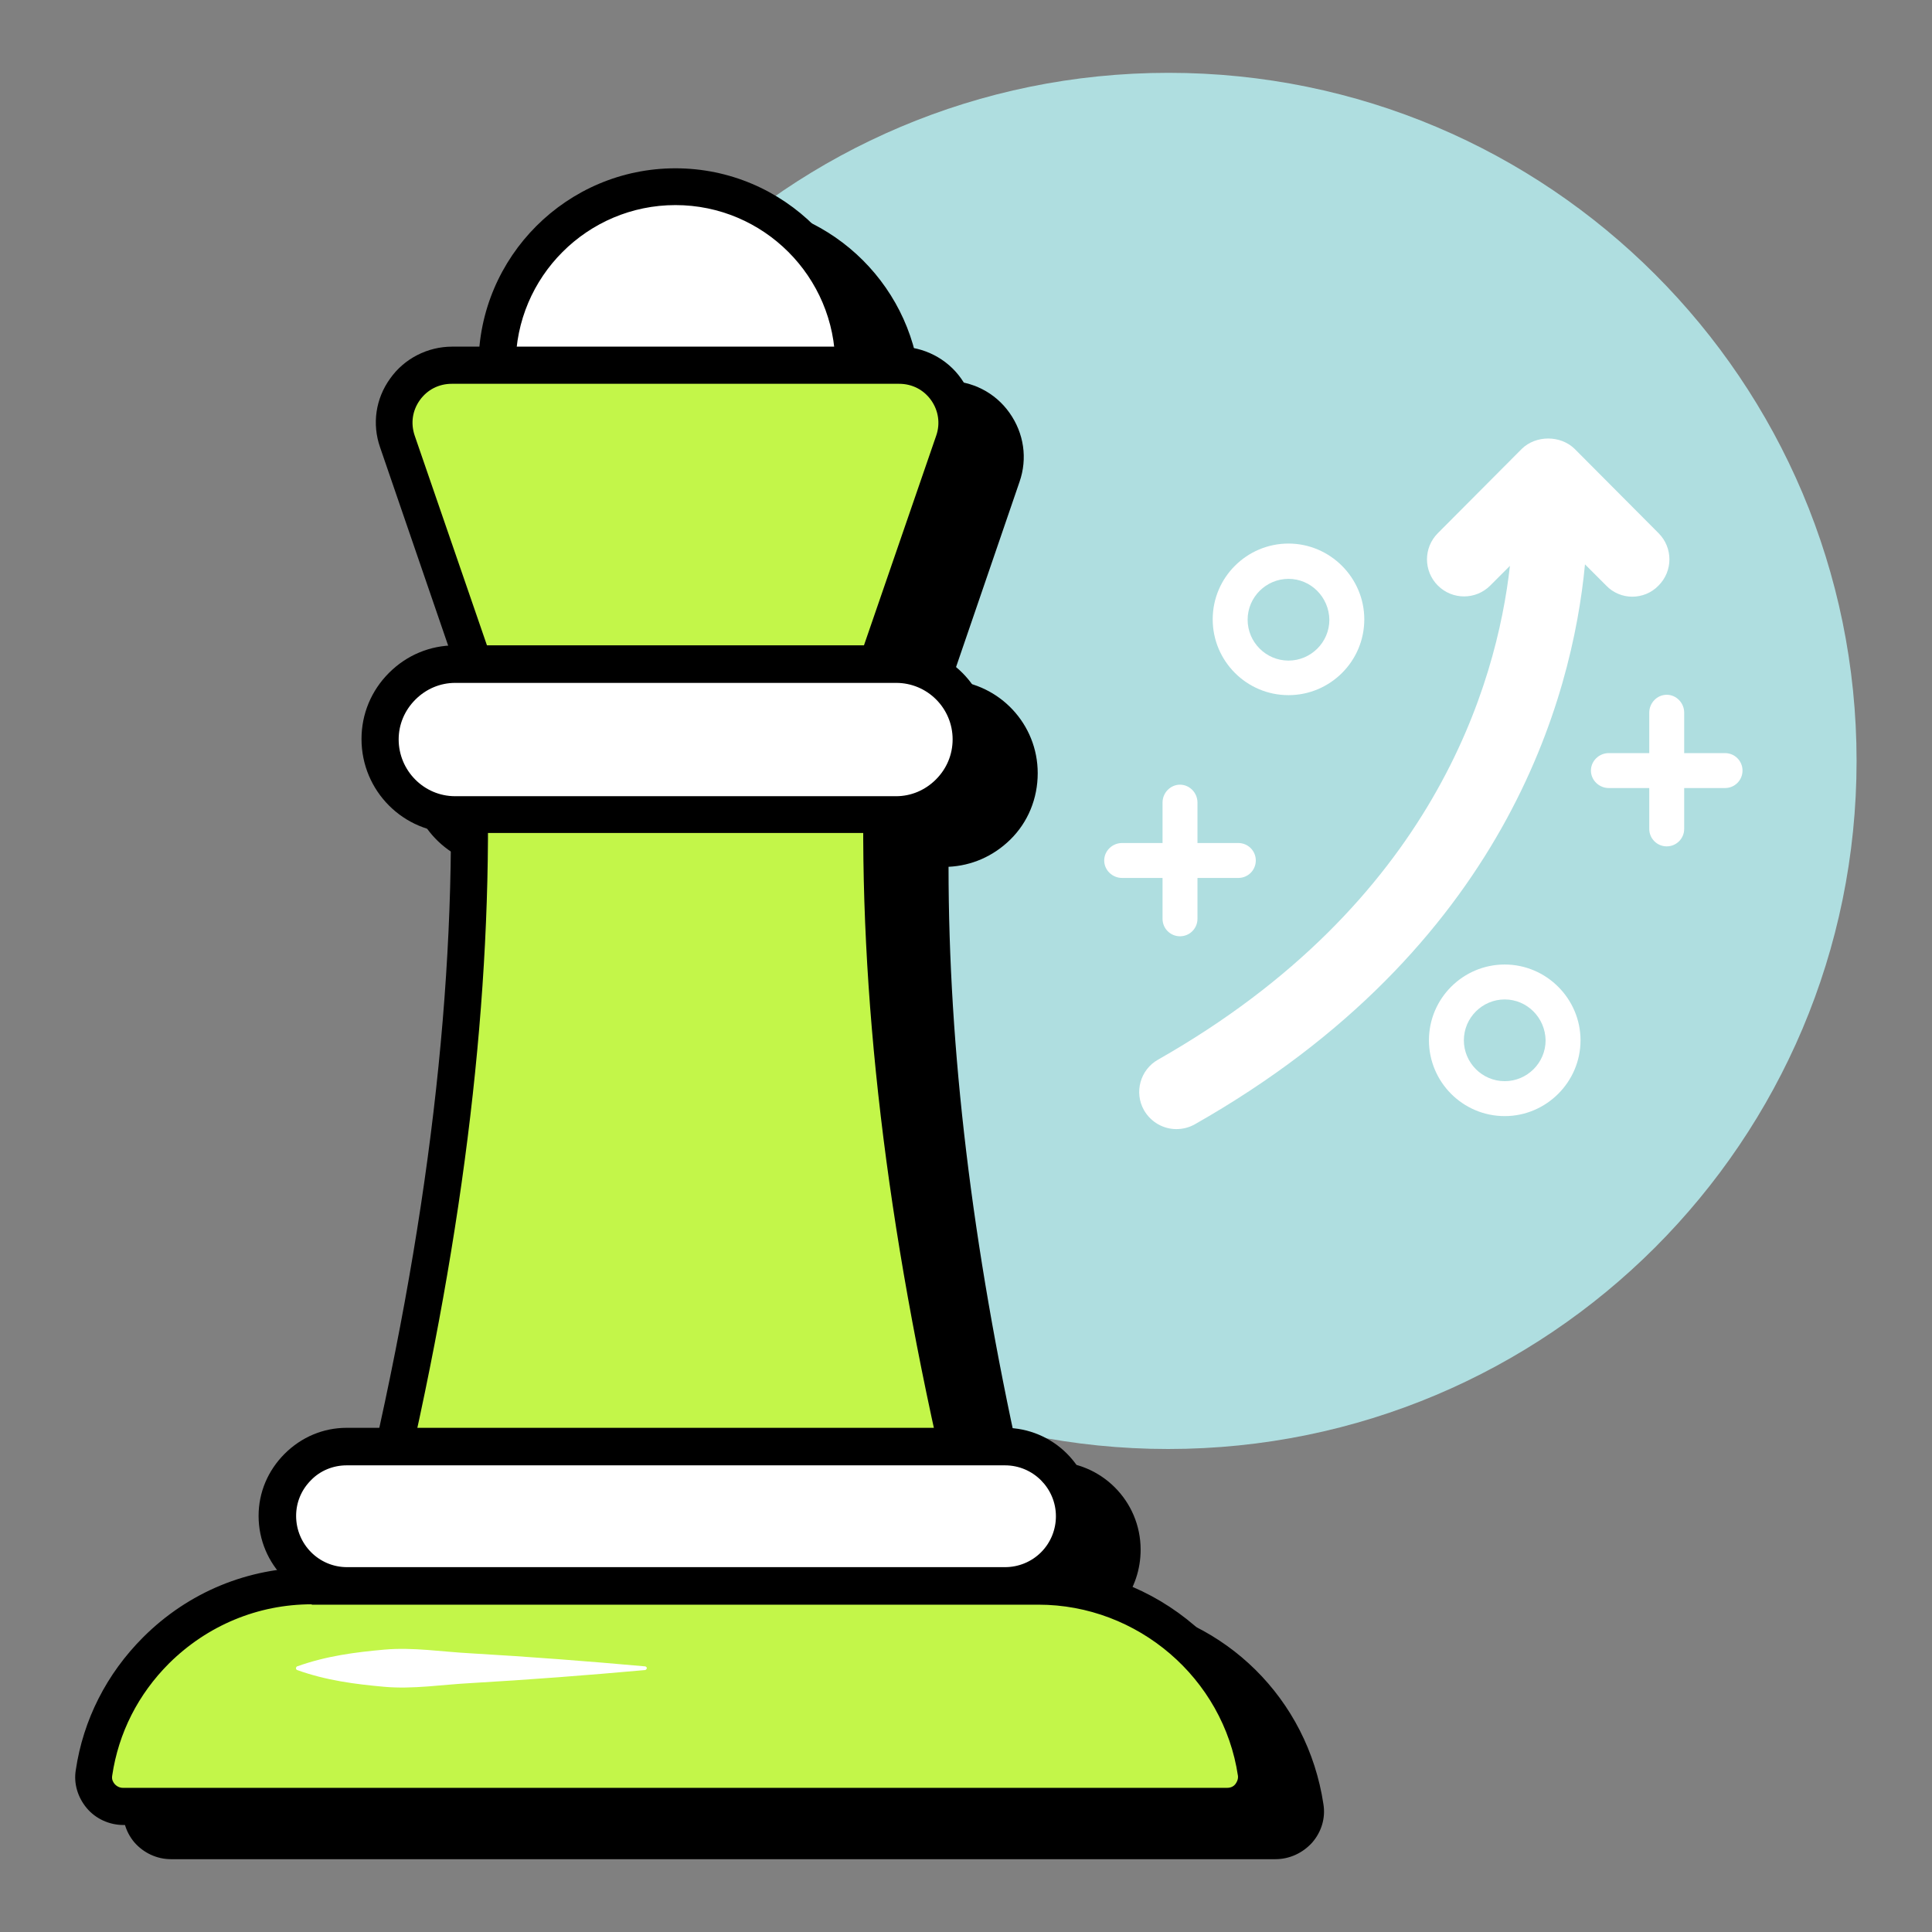 <svg id="Layer_1" enable-background="new 0 0 52 52" viewBox="0 0 52 52" xmlns="http://www.w3.org/2000/svg"><rect x="0" y="0" width="52" height="52" fill="#808080" stroke="none"/><g><g><g><g><path d="m49.97 20.48c0 10.23-8.29 18.52-18.53 18.52-10.23 0-18.52-8.29-18.52-18.52s8.3-18.52 18.53-18.52 18.52 8.29 18.52 18.52z" fill="#afdee0"/></g></g><g><g><g><path d="m35.11 48.64c.07.47-.3.9-.78.9h-29.73c-.48 0-.86-.43-.78-.9.19-1.29.79-2.43 1.67-3.3 1.07-1.08 2.55-1.74 4.19-1.74h.93c-1.03 0-1.87-.84-1.87-1.88 0-.51.21-.98.55-1.32s.8-.55 1.32-.55h1.28c1.27-5.67 2.06-11.34 2.02-17.01h-.38c-1.11 0-2.02-.9-2.02-2.03 0-.55.23-1.05.6-1.42.36-.37.86-.59 1.42-.59h.51l-2.06-6c-.35-1.01.4-2.06 1.47-2.06h1.21c0-2.65 2.15-4.8 4.8-4.8 2.66 0 4.81 2.15 4.81 4.8h1.21c1.07 0 1.82 1.05 1.47 2.06l-2.06 6h.51c1.11 0 2.01.9 2.01 2.01 0 .57-.22 1.07-.59 1.44-.37.36-.87.59-1.42.59h-.38c-.05 5.67.74 11.34 2.02 17.01h1.28c1.03 0 1.87.84 1.87 1.87 0 .52-.21.99-.55 1.33s-.81.55-1.32.55h.92c2.98 0 5.44 2.18 5.87 5.04z"/><path d="m34.33 50.04h-29.73c-.38 0-.74-.17-.99-.46-.24-.29-.34-.66-.28-1.02.2-1.36.83-2.6 1.81-3.57.98-.99 2.23-1.62 3.59-1.82-.31-.4-.49-.9-.49-1.45 0-.63.25-1.23.7-1.67.45-.45 1.04-.7 1.67-.7h.88c1.29-5.84 1.92-11.09 1.92-16.01-1.33-.06-2.4-1.17-2.4-2.53 0-.66.26-1.29.75-1.77.42-.43.98-.69 1.59-.73l-1.83-5.34c-.22-.63-.12-1.31.27-1.86s1-.86 1.67-.86h.73c.25-2.69 2.52-4.8 5.28-4.8s5.03 2.11 5.29 4.8h.73c.67 0 1.29.31 1.68.86s.49 1.23.27 1.86l-1.83 5.34c1.3.1 2.32 1.18 2.32 2.5 0 .68-.26 1.32-.74 1.79-.46.45-1.04.7-1.66.73 0 4.93.63 10.18 1.92 16.01h.88c1.31 0 2.37 1.06 2.37 2.37 0 .53-.17 1.04-.49 1.45 2.77.41 4.98 2.55 5.41 5.4.06.37-.05.74-.3 1.03-.26.29-.62.45-.99.45zm-24.65-5.94c-1.46 0-2.82.57-3.83 1.59-.83.82-1.36 1.87-1.53 3.02-.02.11.03.18.06.22.05.07.13.11.22.11h29.73c.11 0 .19-.06.22-.1s.08-.12.07-.22c-.4-2.67-2.66-4.61-5.38-4.61h-.92c-.28 0-.5-.22-.5-.5s.22-.5.5-.5c.36 0 .71-.14.97-.4s.4-.61.4-.98c0-.76-.61-1.37-1.37-1.37h-1.28c-.23 0-.44-.16-.49-.39-1.41-6.26-2.08-11.86-2.03-17.12 0-.27.23-.5.5-.5h.38c.39 0 .77-.16 1.07-.45.29-.29.44-.66.44-1.08 0-.83-.68-1.51-1.51-1.51h-.51c-.16 0-.31-.08-.41-.21s-.12-.3-.07-.45l2.06-6c.11-.33.06-.67-.14-.96-.2-.28-.51-.44-.86-.44h-1.21c-.28 0-.5-.22-.5-.5 0-2.37-1.93-4.3-4.31-4.3-2.37 0-4.3 1.93-4.3 4.3 0 .28-.22.5-.5.5h-1.21c-.35 0-.66.16-.86.44s-.25.63-.14.95l2.06 6c.05.15.03.32-.07.45s-.25.21-.41.21h-.51c-.41 0-.79.16-1.06.44-.3.3-.46.68-.46 1.07 0 .84.68 1.53 1.52 1.53h.38c.27 0 .5.22.5.5.04 5.25-.63 10.85-2.03 17.12-.05.23-.25.39-.49.39h-1.28c-.36 0-.71.14-.97.4s-.4.6-.4.97c0 .76.61 1.38 1.37 1.38.28 0 .5.22.5.5s-.22.5-.5.5z"/></g></g><g><g><g><circle cx="18.18" cy="9.83" fill="#fff" r="4.8"/><path d="m18.18 15.13c-2.92 0-5.3-2.38-5.3-5.3s2.38-5.3 5.3-5.3 5.3 2.38 5.3 5.3-2.37 5.3-5.3 5.3zm0-9.61c-2.37 0-4.3 1.93-4.3 4.3s1.93 4.3 4.3 4.3 4.3-1.93 4.3-4.3-1.93-4.3-4.3-4.3z"/></g><g><g><path d="m10.22 40.6h15.92c-1.61-6.71-2.6-13.43-2.38-20.14h-11.16c.22 6.71-.77 13.42-2.38 20.14z" fill="#c3f649"/></g><g><path d="m26.14 41.09h-15.92c-.15 0-.3-.07-.39-.19s-.13-.28-.09-.43c1.79-7.45 2.56-14 2.37-20.01 0-.14.05-.27.14-.36.09-.1.22-.15.36-.15h11.16c.14 0 .26.06.36.15.09.1.14.23.14.36-.2 6.01.58 12.56 2.37 20.01.04.15 0 .31-.09.43s-.26.19-.41.19zm-15.28-1h14.65c-1.66-7.08-2.4-13.35-2.26-19.14h-10.13c.13 5.8-.61 12.07-2.26 19.14z"/></g></g><g><g><path d="m25.67 11.88-2.06 6h-10.85l-2.06-6c-.35-1.01.41-2.05 1.47-2.05h12.03c1.07 0 1.82 1.04 1.47 2.05z" fill="#c3f649"/></g><g><path d="m23.61 18.38h-10.85c-.21 0-.4-.14-.47-.34l-2.06-6c-.22-.63-.12-1.31.27-1.85.38-.54 1.01-.86 1.67-.86h12.03c.66 0 1.29.32 1.67.86.39.55.49 1.22.27 1.85l-2.06 6c-.07.21-.26.34-.47.34zm-10.5-1h10.14l1.95-5.66c.11-.32.06-.67-.14-.95s-.51-.44-.86-.44h-12.04c-.35 0-.66.16-.86.44s-.25.62-.14.95z"/></g></g><g><path d="m26.13 19.9c0 .57-.23 1.06-.59 1.43s-.87.59-1.42.59h-11.87c-1.11 0-2.02-.9-2.02-2.03 0-.56.23-1.06.59-1.42.37-.37.87-.59 1.42-.59h11.87c1.12 0 2.02.91 2.02 2.02z" fill="#fff"/><path d="m24.11 22.42h-11.86c-1.39 0-2.52-1.13-2.52-2.53 0-.67.26-1.3.74-1.78s1.11-.74 1.78-.74h11.87c1.39 0 2.52 1.13 2.52 2.52 0 .67-.26 1.31-.74 1.79-.49.48-1.12.74-1.79.74zm-11.86-4.04c-.4 0-.78.16-1.07.45s-.45.67-.45 1.07c0 .84.68 1.53 1.52 1.53h11.87c.4 0 .78-.16 1.07-.45s.45-.67.45-1.08c0-.84-.68-1.52-1.52-1.52z"/></g></g><g><g><path d="m33.83 47.72c.07.47-.31.9-.79.9h-29.72c-.48 0-.86-.43-.79-.9.19-1.28.79-2.43 1.67-3.3 1.07-1.07 2.56-1.74 4.19-1.74h19.57c2.98 0 5.44 2.18 5.87 5.04z" fill="#c3f649"/></g><g><path d="m33.04 49.12h-29.72c-.38 0-.75-.17-.99-.46s-.35-.66-.29-1.02c.2-1.35.83-2.59 1.81-3.57 1.22-1.22 2.83-1.88 4.54-1.88h19.57c3.16 0 5.9 2.35 6.36 5.46.05.37-.06.74-.3 1.02-.24.29-.6.45-.98.45zm-24.65-5.94c-1.45 0-2.81.57-3.84 1.59-.83.83-1.36 1.87-1.53 3.02-.02.11.03.18.06.22.06.07.14.11.23.11h29.72c.12 0 .19-.06.22-.1s.08-.12.07-.22c-.39-2.63-2.7-4.61-5.37-4.61h-19.56z"/></g></g><g><path d="m28.9 40.8c0 .52-.21.99-.55 1.33s-.8.55-1.32.55h-17.7c-1.03 0-1.87-.84-1.87-1.88 0-.52.21-.98.55-1.32s.8-.55 1.32-.55h17.71c1.02.01 1.86.84 1.86 1.87z" fill="#fff"/><path d="m27.03 43.18h-17.7c-1.31 0-2.37-1.07-2.37-2.38 0-.63.25-1.22.7-1.67s1.04-.7 1.67-.7h17.71c1.31 0 2.37 1.06 2.37 2.37 0 .63-.25 1.23-.7 1.68s-1.05.7-1.68.7zm-17.7-3.74c-.36 0-.71.14-.96.4-.26.26-.4.6-.4.96 0 .76.61 1.38 1.37 1.38h17.71c.36 0 .71-.14.97-.4s.4-.61.4-.97c0-.75-.61-1.37-1.37-1.37z"/></g></g></g><g><g><path d="m44.64 15.76c-.19.2-.45.3-.71.3-.25 0-.51-.1-.7-.3l-.57-.57c-.34 3.58-2.15 10.33-10.5 15.07-.16.09-.33.13-.5.13-.34 0-.68-.18-.87-.51-.27-.48-.1-1.09.38-1.36 7.41-4.21 9.11-10.1 9.47-13.29l-.53.53c-.39.39-1.02.39-1.41 0s-.39-1.02 0-1.41l2.26-2.27c.38-.37 1.04-.37 1.42 0l2.26 2.27c.39.39.39 1.02 0 1.41z" fill="#fff"/></g></g><g><g><path d="m34.68 18.71c-1.13 0-2.04-.92-2.04-2.04 0-1.13.92-2.04 2.04-2.04s2.04.92 2.04 2.04c0 1.13-.92 2.04-2.04 2.04zm0-3.13c-.6 0-1.1.49-1.1 1.1 0 .6.49 1.1 1.1 1.1.6 0 1.1-.49 1.1-1.1-.01-.61-.5-1.1-1.1-1.1z" fill="#fff"/></g></g><g><g><path d="m40.5 30.04c-1.13 0-2.04-.92-2.04-2.04 0-1.13.92-2.04 2.04-2.04s2.04.92 2.04 2.04-.92 2.04-2.04 2.04zm0-3.14c-.6 0-1.1.49-1.1 1.1 0 .6.49 1.1 1.1 1.1.6 0 1.1-.49 1.1-1.1-.01-.61-.5-1.1-1.1-1.1z" fill="#fff"/></g></g><g><path d="m33.8 23.16c0 .26-.21.47-.47.47h-1.1v1.1c0 .26-.21.47-.47.47s-.47-.21-.47-.47v-1.1h-1.09c-.26 0-.48-.21-.48-.47s.22-.47.48-.47h1.09v-1.09c0-.26.21-.48.47-.48s.47.22.47.48v1.09h1.1c.26 0 .47.21.47.47z" fill="#fff"/></g><g><path d="m46.9 20.74c0 .26-.21.47-.47.47h-1.1v1.1c0 .26-.21.47-.47.47s-.47-.21-.47-.47v-1.1h-1.09c-.26 0-.48-.21-.48-.47s.22-.47.48-.47h1.09v-1.09c0-.26.21-.48.47-.48s.47.22.47.48v1.09h1.1c.26 0 .47.21.47.47z" fill="#fff"/></g></g><g><path d="m17.36 44.95c-1.56.14-3.12.26-4.68.35-.78.04-1.56.17-2.34.1s-1.56-.17-2.34-.45c-.03-.01-.04-.04-.03-.07.01-.02.02-.03.03-.03.78-.28 1.56-.38 2.34-.45s1.56.06 2.34.1c1.56.09 3.12.21 4.68.35.03 0 .05.03.05.05-.01.03-.03.05-.05.05z" fill="#fff"/></g></g></svg>